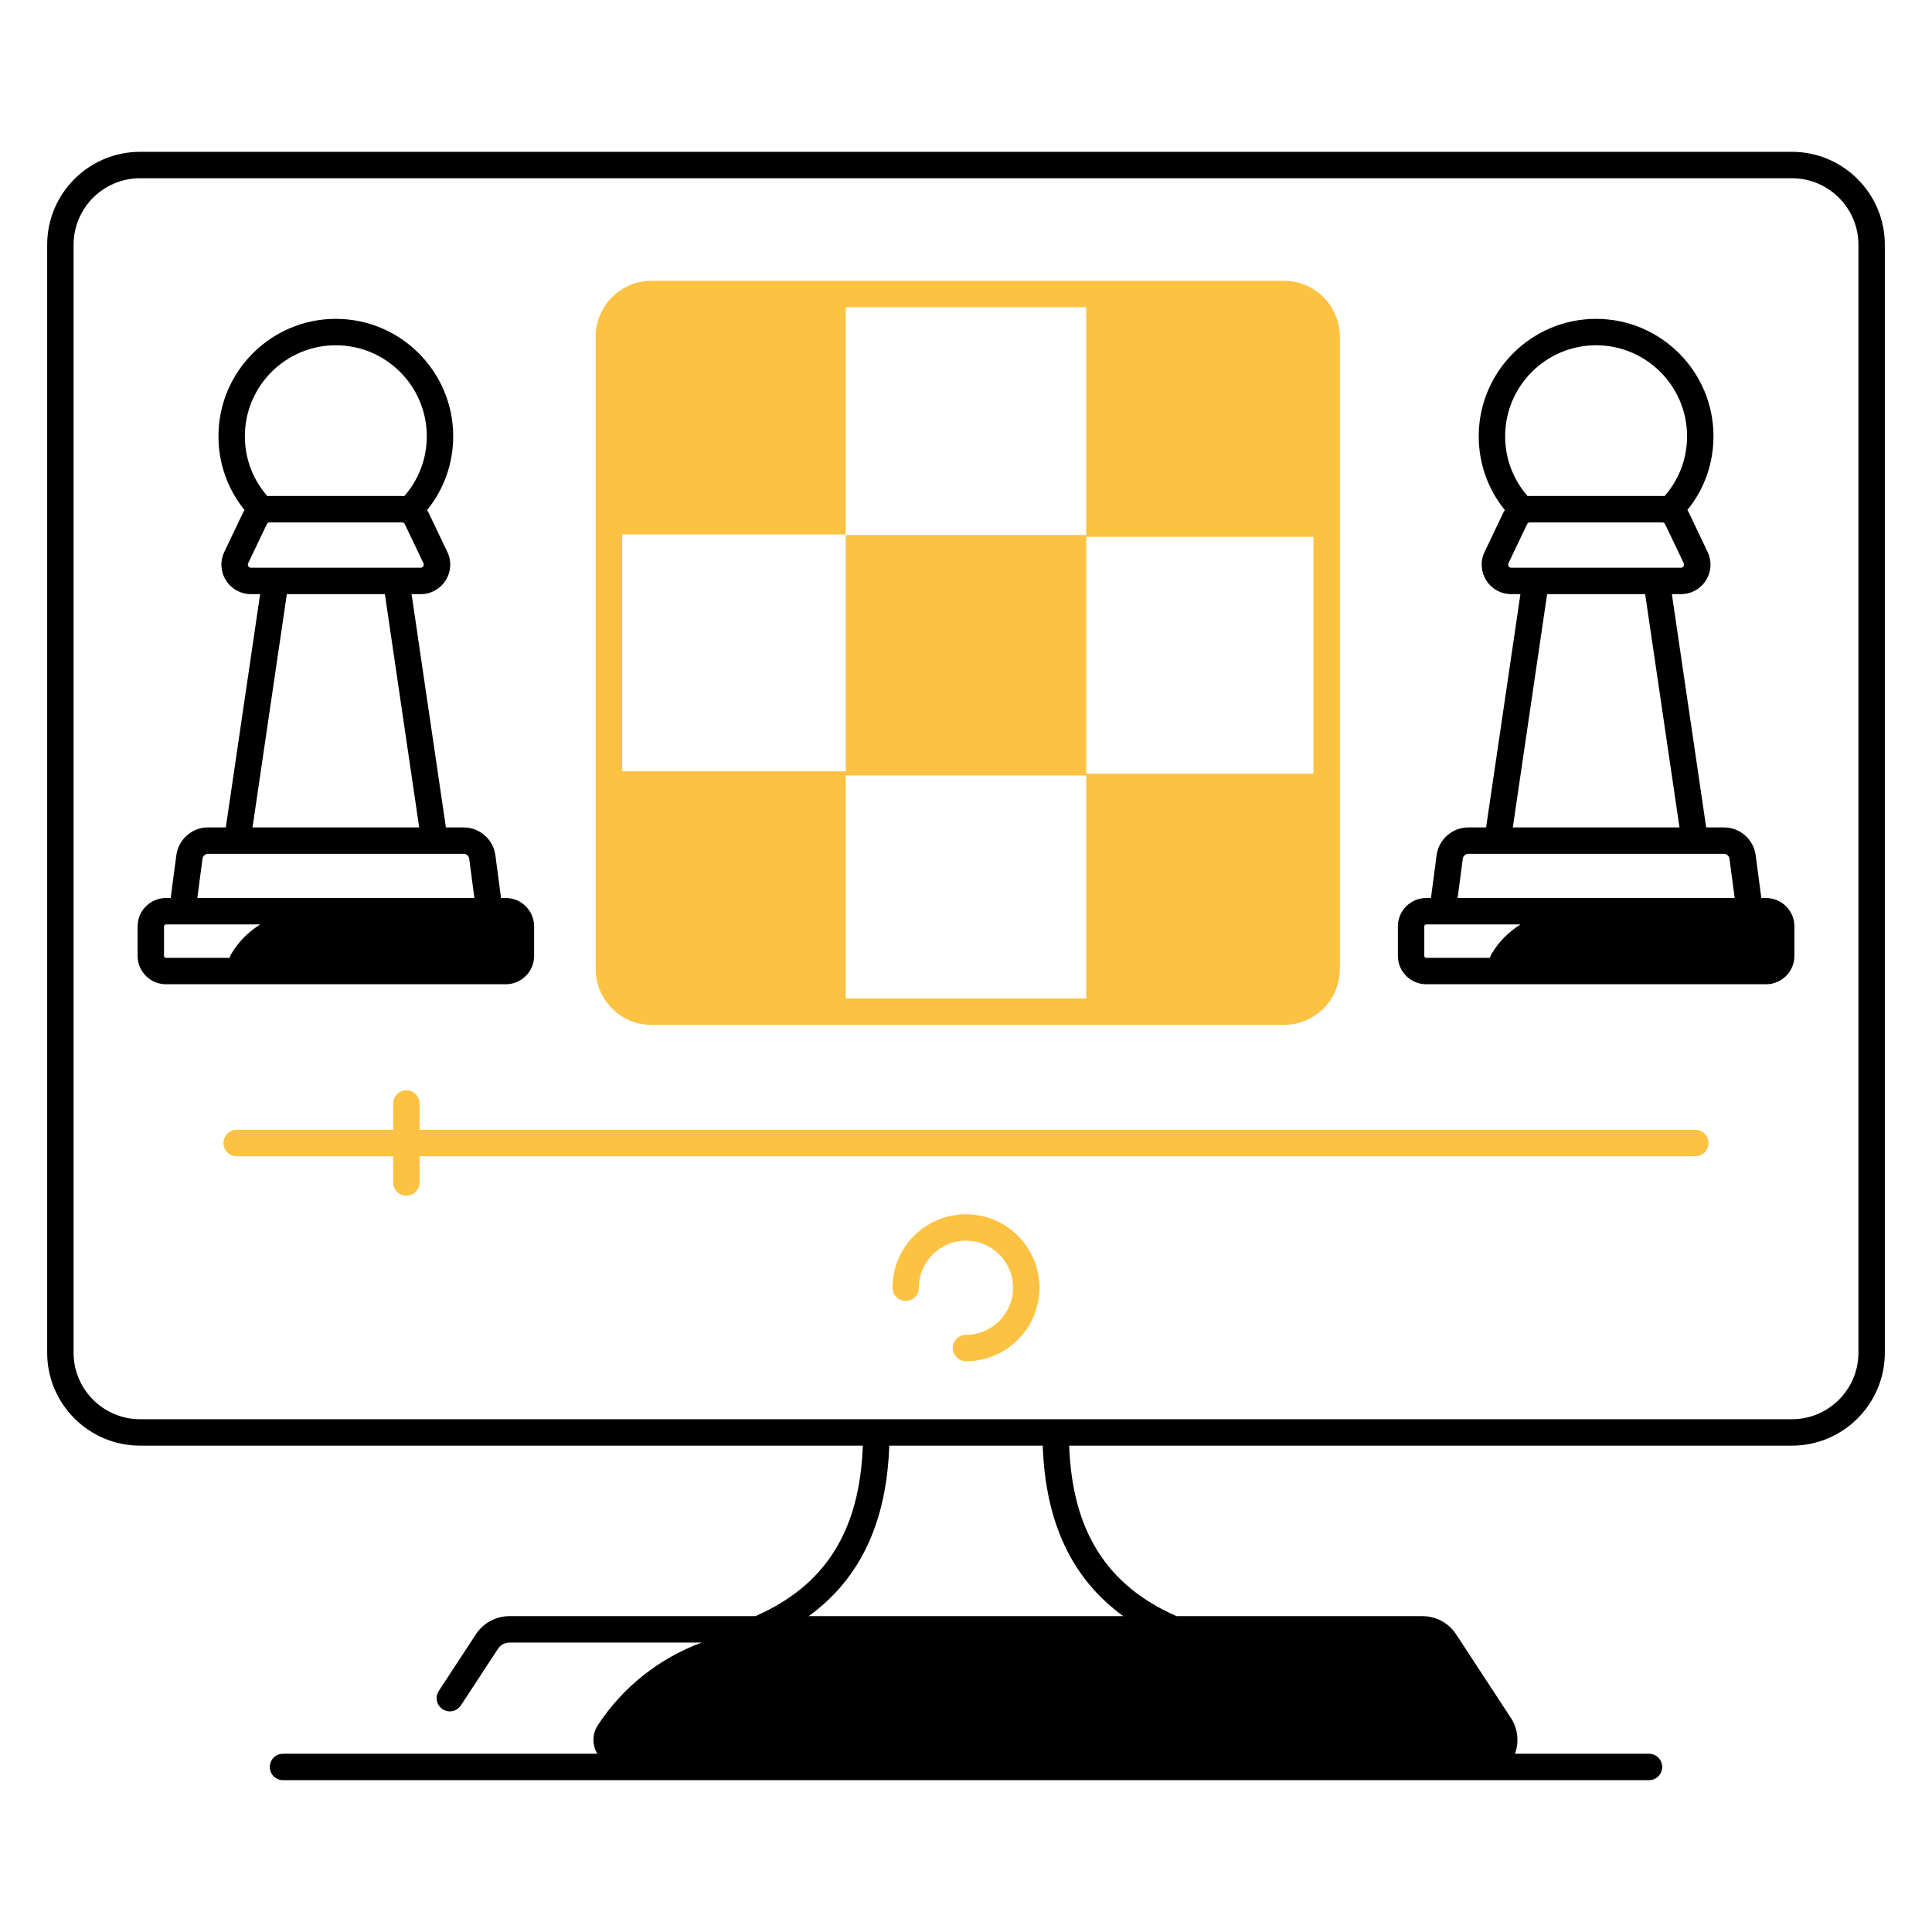 <svg width="512" height="512" viewBox="0 0 512 512" fill="none" xmlns="http://www.w3.org/2000/svg">
<path d="M172.684 271.617H340.256C348.426 271.617 355.073 264.97 355.073 256.8V89.228C355.073 81.057 348.426 74.409 340.256 74.409H172.684C164.513 74.409 157.865 81.057 157.865 89.228V256.8C157.865 264.97 164.513 271.617 172.684 271.617ZM224.142 141.625V81.409H287.858V141.779H224.142V204.402H164.865V141.625H224.142ZM287.858 264.617H224.142V205.495H287.858V264.617ZM287.858 205.025V142.249H348.073V205.025H287.858Z" fill="#FDC242"/>
<path d="M474.878 40.235H37.122C23.545 40.235 12.5 51.281 12.5 64.857V358.488C12.5 372.064 23.545 383.11 37.122 383.11H228.662C227.824 405.744 218.73 420.152 200.2 428.294H135.032C131.425 428.294 128.09 430.096 126.111 433.114L116.288 448.111C115.229 449.729 115.681 451.898 117.298 452.957C118.916 454.018 121.085 453.565 122.144 451.947L131.967 436.951C132.646 435.913 133.792 435.294 135.032 435.294H185.964C174.842 439.404 165.128 446.973 158.445 457.176C156.821 459.655 156.979 462.551 158.296 464.765H75.001C73.068 464.765 71.501 466.332 71.501 468.265C71.501 470.197 73.068 471.765 75.001 471.765H436.999C438.932 471.765 440.499 470.197 440.499 468.265C440.499 466.332 438.932 464.765 436.999 464.765H401.482C402.632 461.628 402.258 458.104 400.394 455.258L385.889 433.113C383.91 430.096 380.575 428.294 376.968 428.294H311.801C293.271 420.152 284.177 405.744 283.339 383.11H474.878C488.455 383.11 499.5 372.064 499.5 358.488V64.857C499.5 51.281 488.455 40.235 474.878 40.235ZM297.685 428.294H214.316C227.931 418.416 234.957 403.512 235.666 383.11H276.335C277.044 403.512 284.07 418.416 297.685 428.294ZM492.5 358.488C492.5 368.205 484.595 376.11 474.878 376.11H37.122C27.405 376.11 19.5 368.205 19.5 358.488V64.857C19.5 55.141 27.405 47.235 37.122 47.235H474.878C484.595 47.235 492.5 55.141 492.5 64.857V358.488Z" fill="black"/>
<path d="M449.285 299.415H111.201V292.454C111.201 290.521 109.634 288.954 107.701 288.954C105.769 288.954 104.201 290.521 104.201 292.454V299.415H62.715C60.782 299.415 59.215 300.982 59.215 302.915C59.215 304.848 60.782 306.415 62.715 306.415H104.201V313.376C104.201 315.309 105.769 316.876 107.701 316.876C109.634 316.876 111.201 315.309 111.201 313.376V306.415H449.285C451.218 306.415 452.785 304.848 452.785 302.915C452.785 300.982 451.218 299.415 449.285 299.415Z" fill="#FDC242"/>
<path d="M256 321.786C245.261 321.786 236.523 330.523 236.523 341.263C236.523 343.195 238.091 344.763 240.023 344.763C241.956 344.763 243.523 343.195 243.523 341.263C243.523 334.383 249.12 328.786 256 328.786C262.88 328.786 268.477 334.383 268.477 341.263C268.477 348.143 262.88 353.739 256 353.739C254.067 353.739 252.5 355.307 252.5 357.239C252.5 359.172 254.067 360.739 256 360.739C266.739 360.739 275.477 352.002 275.477 341.263C275.477 330.523 266.739 321.786 256 321.786Z" fill="#FDC242"/>
<path d="M468.019 237.981H466.769L465.272 226.646C464.718 222.442 461.102 219.271 456.861 219.271H452.155L443.062 157.453H445.479C448.179 157.453 450.651 156.09 452.092 153.806C453.532 151.522 453.697 148.704 452.535 146.269L447.585 135.893C447.464 135.638 447.317 135.401 447.171 135.165C451.652 129.657 454.09 122.818 454.09 115.609C454.09 98.456 440.134 84.5 422.98 84.5C405.832 84.5 391.88 98.456 391.88 115.609C391.88 122.817 394.317 129.656 398.794 135.167C398.649 135.403 398.503 135.639 398.382 135.893L393.432 146.269C392.27 148.705 392.436 151.523 393.876 153.807C395.316 156.09 397.789 157.453 400.488 157.453H402.926L393.834 219.271H389.127C384.887 219.271 381.271 222.442 380.716 226.646L379.22 237.981H377.97C373.825 237.981 370.453 241.354 370.453 245.498V253.319C370.453 257.464 373.825 260.836 377.97 260.836H468.019C472.163 260.836 475.535 257.464 475.535 253.319V245.498C475.535 241.354 472.163 237.981 468.019 237.981ZM422.98 91.5C436.274 91.5 447.09 102.315 447.09 115.609C447.09 121.518 444.976 127.101 441.114 131.483C440.919 131.468 440.726 131.44 440.528 131.44H405.439C405.24 131.44 405.045 131.468 404.849 131.483C400.991 127.099 398.88 121.515 398.88 115.609C398.88 102.315 409.691 91.5 422.98 91.5ZM400.488 150.453C400.115 150.453 399.906 150.245 399.796 150.071C399.687 149.897 399.589 149.619 399.75 149.282L404.7 138.906C404.835 138.623 405.125 138.44 405.439 138.44H440.528C440.842 138.44 441.132 138.623 441.267 138.906L446.218 149.283C446.378 149.619 446.281 149.897 446.171 150.071C446.062 150.245 445.852 150.453 445.479 150.453H400.488ZM410.002 157.453H435.986L445.079 219.271H400.91L410.002 157.453ZM395.198 252.925C395.025 253.221 394.917 253.528 394.854 253.836H377.97C377.685 253.836 377.453 253.604 377.453 253.319V245.498C377.453 245.213 377.685 244.981 377.97 244.981H402.962C399.821 246.933 397.134 249.628 395.198 252.925ZM386.28 237.981L387.655 227.562C387.753 226.826 388.385 226.271 389.127 226.271H456.861C457.604 226.271 458.235 226.826 458.333 227.562L459.709 237.981H386.28Z" fill="black"/>
<path d="M141.547 253.319V245.498C141.547 241.354 138.175 237.981 134.03 237.981H132.78L131.284 226.646C130.729 222.442 127.113 219.271 122.873 219.271H118.166L109.073 157.453H111.49C114.19 157.453 116.662 156.09 118.103 153.807C119.543 151.523 119.709 148.705 118.547 146.269L113.597 135.893C113.475 135.638 113.329 135.401 113.182 135.165C117.663 129.657 120.102 122.818 120.102 115.609C120.102 98.456 106.146 84.5 88.991 84.5C71.843 84.5 57.892 98.456 57.892 115.609C57.892 122.817 60.329 129.656 64.806 135.167C64.66 135.403 64.514 135.639 64.394 135.893L59.443 146.269C58.281 148.705 58.447 151.523 59.888 153.807C61.328 156.09 63.8 157.453 66.5 157.453H68.938L59.845 219.271H55.139C50.898 219.271 47.282 222.442 46.727 226.646L45.231 237.981H43.981C39.837 237.981 36.465 241.354 36.465 245.498V253.319C36.465 257.464 39.837 260.836 43.981 260.836H134.03C138.175 260.836 141.547 257.464 141.547 253.319ZM88.991 91.5C102.286 91.5 113.102 102.315 113.102 115.609C113.102 121.518 110.988 127.101 107.126 131.483C106.931 131.468 106.738 131.44 106.54 131.44H71.45C71.251 131.44 71.057 131.468 70.86 131.483C67.003 127.098 64.892 121.515 64.892 115.609C64.892 102.315 75.703 91.5 88.991 91.5ZM66.5 150.453C66.127 150.453 65.918 150.246 65.808 150.071C65.698 149.897 65.601 149.619 65.762 149.282L70.712 138.906C70.847 138.623 71.137 138.44 71.45 138.44H106.54C106.854 138.44 107.144 138.623 107.278 138.906L112.229 149.282C112.39 149.619 112.292 149.897 112.183 150.071C112.072 150.246 111.863 150.453 111.49 150.453H66.5ZM76.014 157.453H101.997L111.09 219.271H66.921L76.014 157.453ZM61.21 252.925C61.036 253.221 60.928 253.528 60.866 253.836H43.981C43.696 253.836 43.465 253.604 43.465 253.319V245.498C43.465 245.213 43.696 244.981 43.981 244.981H68.973C65.832 246.933 63.145 249.628 61.21 252.925ZM52.292 237.981L53.667 227.562C53.765 226.826 54.397 226.271 55.139 226.271H122.873C123.615 226.271 124.247 226.826 124.345 227.562L125.72 237.981H52.292Z" fill="black"/>
</svg>
